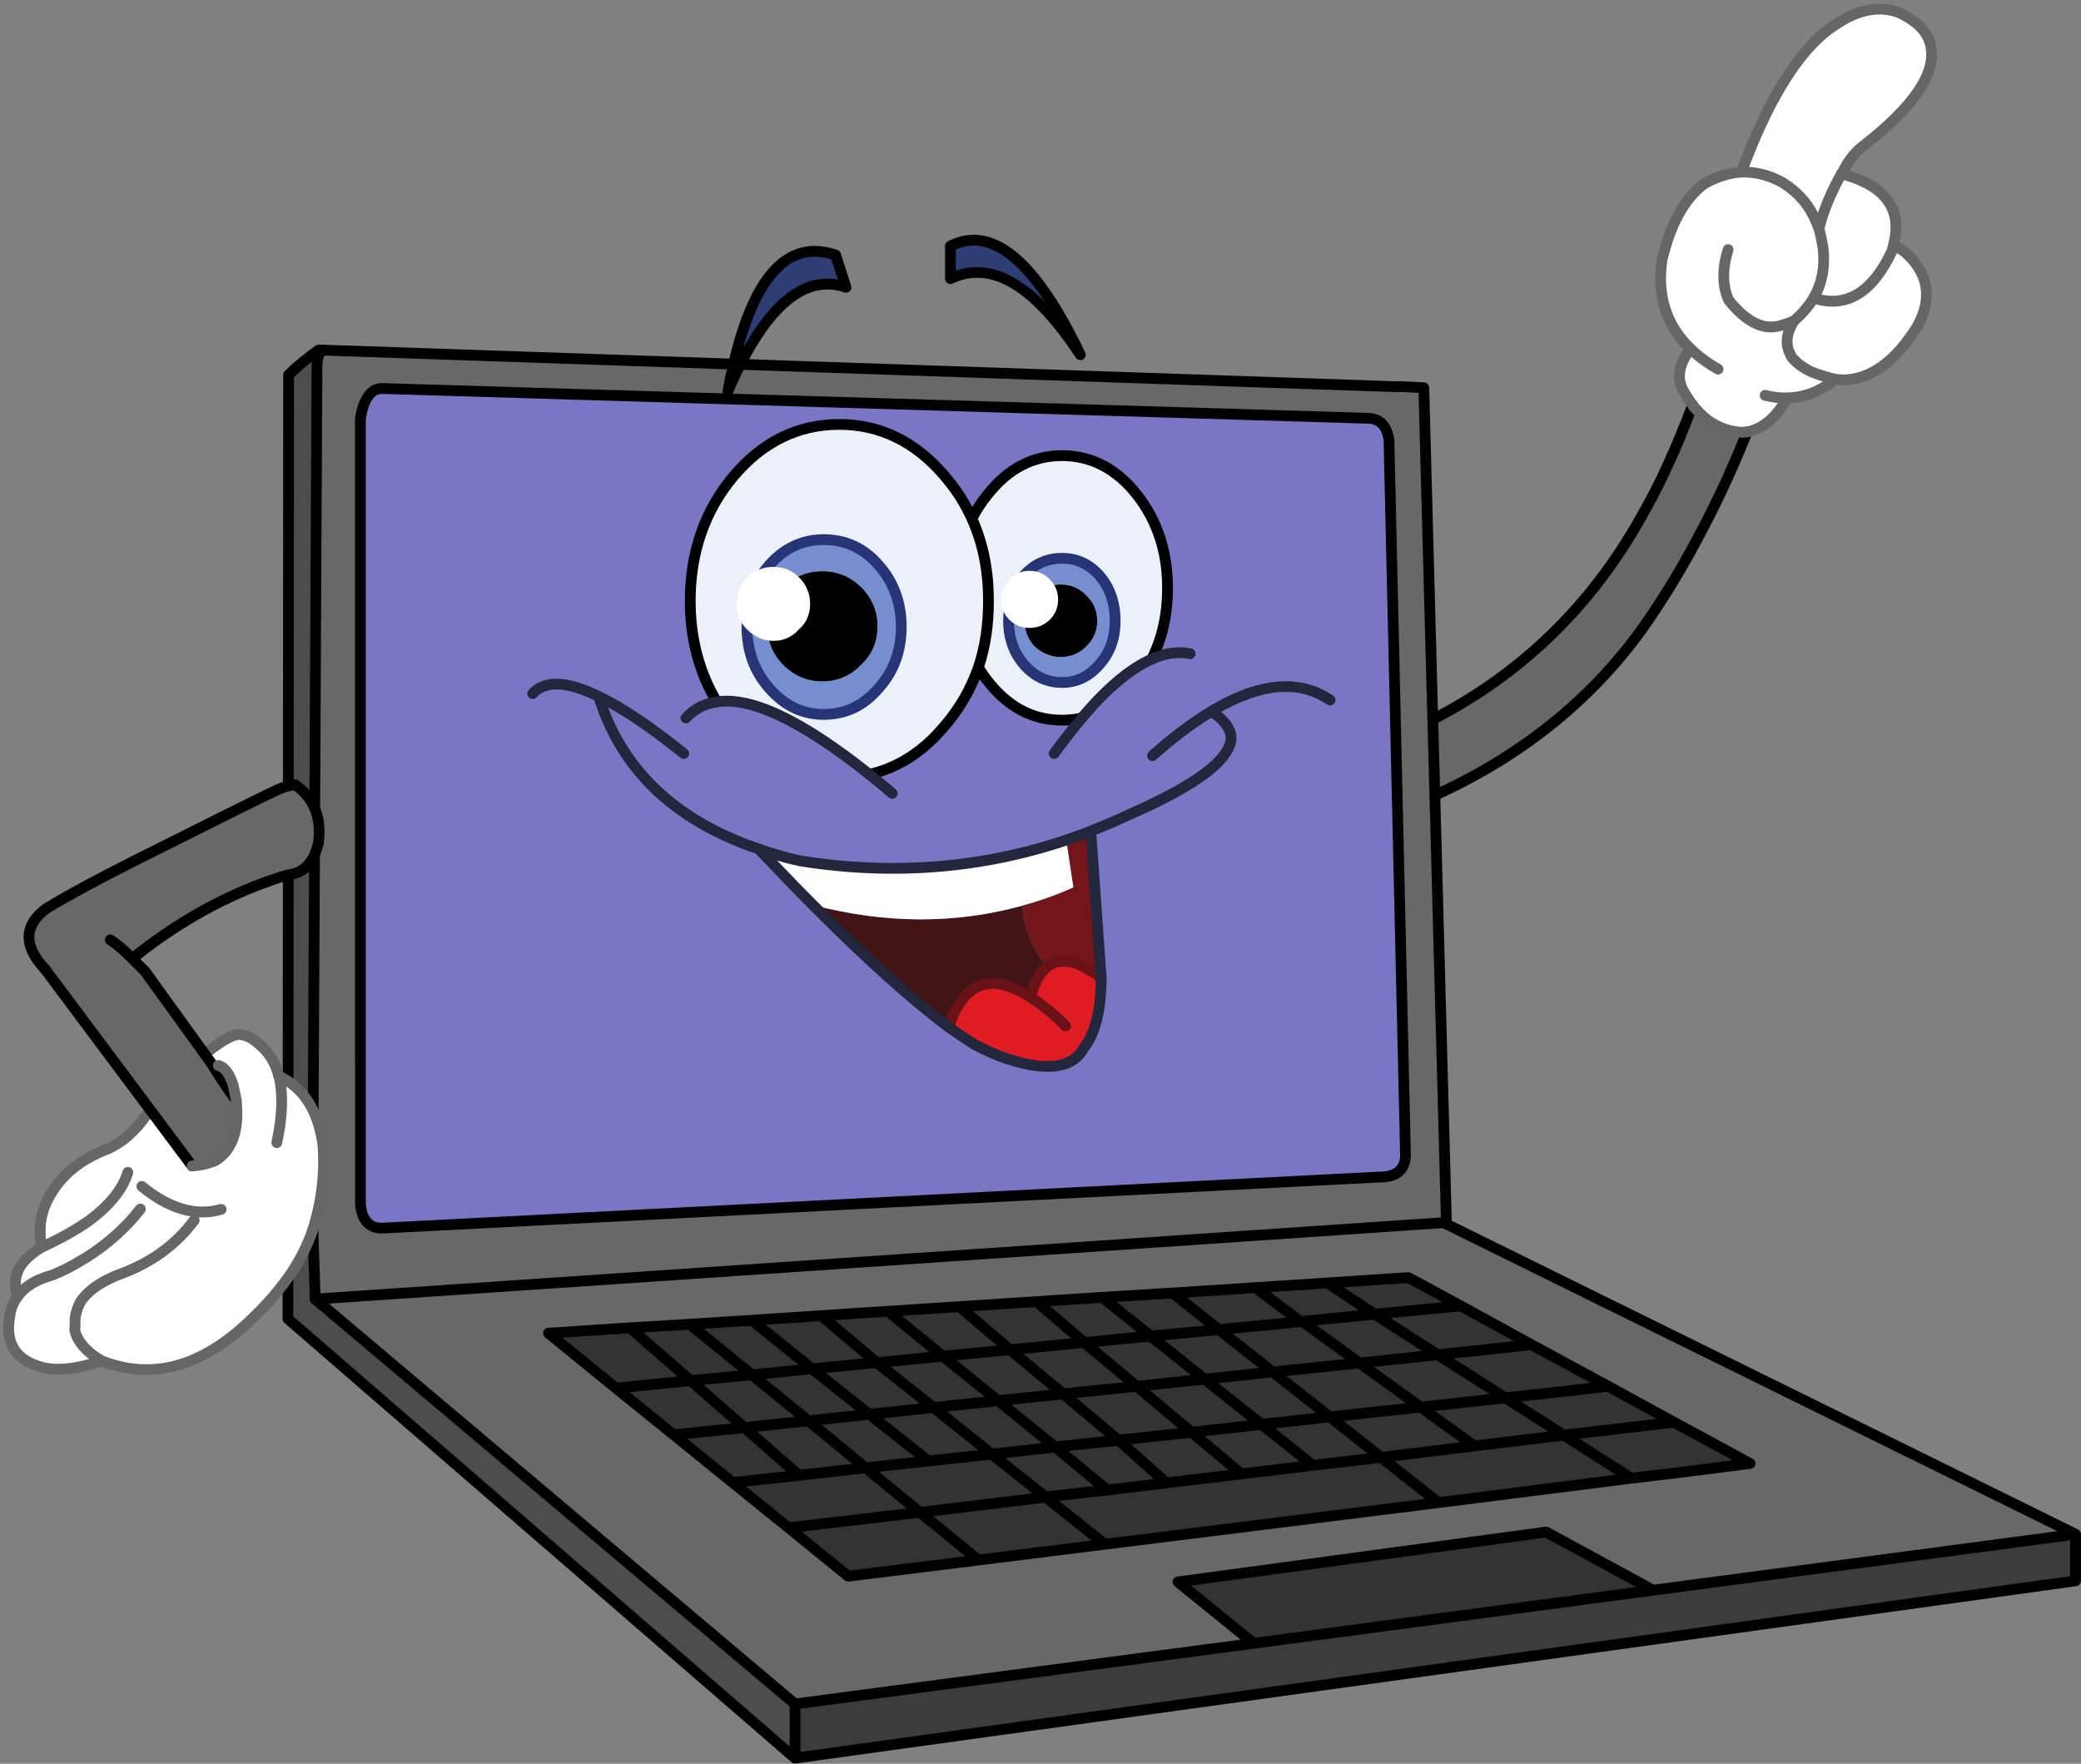 <?xml version="1.0" encoding="UTF-8"?><svg xmlns="http://www.w3.org/2000/svg" xmlns:xlink="http://www.w3.org/1999/xlink" height="377.9" preserveAspectRatio="xMidYMid meet" version="1.0" viewBox="-0.7 -0.8 445.9 377.9" width="445.9" zoomAndPan="magnify"><rect x="-0.7" y="-0.8" width="445.9" height="377.9" fill="#808080" stroke="none"/><defs><clipPath id="a"><path d="M 59 73 L 445.191 73 L 445.191 377.051 L 59 377.051 Z M 59 73"/></clipPath></defs><g><g><path d="M 444.035 337.906 L 444.035 327.91 L 353.523 339.906 L 267.934 351.285 L 169.652 364.285 L 169.652 375.895 L 444.035 337.906" fill="#3c3c3c"/></g><g><path d="M 67.527 74.215 C 64.988 76.059 62.836 77.828 61.145 79.52 L 60.992 281.77 L 169.652 375.895 L 169.652 364.285 L 66.836 277.539 L 66.297 260.699 L 67.219 77.441 C 67.297 76.059 67.527 75.137 68.066 74.598 L 67.527 74.215" fill="#4d4d4d"/></g><g><path d="M 251.703 338.137 L 267.934 351.285 L 353.523 339.906 L 330.605 327.449 L 251.703 338.137" fill="#333"/></g><g><path d="M 353.523 339.906 L 444.035 327.91 L 309.227 261.469 L 308.613 261.16 L 66.836 277.539 L 169.652 364.285 L 267.934 351.285 L 251.703 338.137 L 330.605 327.449 Z M 374.285 312.758 L 359.137 314.684 L 207.719 333.598 L 181.035 336.906 L 116.82 284.844 L 301.074 272.926 L 374.285 312.758" fill="#686868"/></g><g><path d="M 359.137 314.684 L 374.285 312.758 L 301.074 272.926 L 116.82 284.844 L 181.035 336.906 L 207.719 333.598 L 359.137 314.684" fill="#333"/></g><g><path d="M 68.066 74.598 C 68.219 74.367 68.375 74.289 68.527 74.215 L 67.527 74.215 L 68.066 74.598" fill="#202020"/></g><g clip-path="url(#a)"><path d="M 169.648 377.051 C 169.547 377.051 169.445 377.035 169.352 377.008 C 169.348 377.012 169.348 377.008 169.344 377.008 C 169.344 377.012 169.34 377.004 169.336 377.004 C 169.203 376.969 169.078 376.906 168.961 376.82 C 168.961 376.816 168.961 376.816 168.953 376.816 C 168.953 376.812 168.953 376.816 168.949 376.809 C 168.945 376.812 168.945 376.809 168.945 376.805 C 168.941 376.805 168.938 376.809 168.938 376.801 C 168.938 376.801 168.934 376.801 168.934 376.797 C 168.93 376.797 168.93 376.793 168.926 376.793 C 168.926 376.789 168.922 376.789 168.922 376.789 C 168.922 376.789 168.922 376.785 168.914 376.785 C 168.914 376.785 168.914 376.781 168.91 376.781 C 168.906 376.773 168.898 376.77 168.891 376.766 L 60.238 282.641 C 59.984 282.422 59.84 282.102 59.84 281.766 L 59.992 79.52 C 59.992 79.215 60.113 78.922 60.328 78.703 C 62.016 77.02 64.148 75.246 66.848 73.281 C 67.047 73.137 67.285 73.059 67.527 73.059 L 68.527 73.059 C 69.164 73.059 69.68 73.578 69.68 74.215 C 69.68 74.852 69.164 75.367 68.527 75.367 L 67.906 75.367 C 65.621 77.043 63.777 78.566 62.297 80.004 L 62.145 281.242 L 168.496 373.371 L 168.496 364.82 L 66.09 278.422 C 65.605 278.008 65.543 277.281 65.953 276.797 C 66.363 276.309 67.09 276.246 67.578 276.656 L 170.004 363.074 L 265.121 350.496 L 250.98 339.031 C 250.621 338.742 250.469 338.27 250.594 337.824 C 250.719 337.383 251.094 337.055 251.551 336.992 L 330.449 326.305 C 330.691 326.277 330.941 326.316 331.156 326.434 L 353.742 338.711 L 440.117 327.266 L 308.094 262.191 C 307.527 261.906 307.297 261.211 307.582 260.641 C 307.863 260.074 308.559 259.84 309.129 260.129 L 309.742 260.438 L 444.523 326.863 C 444.574 326.887 444.621 326.918 444.672 326.945 C 444.789 327.027 444.891 327.125 444.969 327.234 C 445.02 327.301 445.059 327.375 445.094 327.453 C 445.094 327.453 445.094 327.453 445.094 327.457 C 445.137 327.551 445.164 327.652 445.176 327.758 C 445.176 327.762 445.176 327.762 445.176 327.762 L 445.18 327.762 C 445.184 327.82 445.188 327.875 445.188 327.934 L 445.188 337.906 C 445.188 338.48 444.762 338.969 444.191 339.047 L 169.828 377.035 C 169.77 377.043 169.711 377.051 169.648 377.051 Z M 170.805 365.293 L 170.805 374.57 L 442.879 336.902 L 442.879 329.227 L 353.688 341.047 C 353.68 341.051 353.672 341.051 353.66 341.051 L 268.082 352.43 C 268.082 352.43 268.078 352.43 268.078 352.43 Z M 254.508 338.922 L 268.273 350.078 L 349.863 339.227 L 330.387 328.641 L 254.508 338.922" fill="inherit"/></g><g><path d="M 393.895 36.379 L 394.129 36.07 C 395.277 33.766 396.664 31.918 398.355 30.609 C 409.66 21.844 414.504 14.461 412.891 8.539 C 412.199 5.926 410.047 3.773 406.43 2.004 C 402.277 0.391 397.816 1.082 393.125 4.156 C 385.512 8.695 378.59 19.383 372.441 36.07 C 375.516 35.992 378.516 36.762 381.359 38.379 C 384.664 40.453 387.051 43.223 388.434 46.684 C 388.512 46.836 388.59 46.992 388.664 47.223 C 388.742 47.527 388.895 47.836 389.051 48.223 C 389.895 44.605 391.512 40.684 393.895 36.379" fill="#fff"/></g><g><path d="M 373.594 91.746 C 373.363 91.746 373.055 91.746 372.746 91.824 L 372.594 91.824 C 368.672 91.594 365.441 89.977 362.902 87.055 C 362.52 86.672 362.211 86.363 361.98 85.98 C 360.289 90.516 358.52 94.824 356.598 98.977 C 354.828 102.898 352.906 106.59 350.906 110.051 C 340.062 129.43 324.84 144.039 305.383 153.805 C 305.922 158.805 306.227 162.266 306.461 164.34 C 306.613 166.418 306.535 168.262 306.152 169.879 C 324.992 161.418 339.91 149.5 350.984 134.195 C 355.289 128.121 359.289 121.66 362.902 114.816 C 364.824 111.281 366.672 107.59 368.441 103.82 C 370.211 100.051 371.902 96.129 373.516 92.133 C 373.594 91.977 373.594 91.824 373.594 91.746" fill="#686868"/></g><g><path d="M 389.051 48.223 C 388.895 47.836 388.742 47.527 388.664 47.223 C 388.59 46.992 388.512 46.836 388.434 46.684 C 387.051 43.223 384.664 40.453 381.359 38.379 C 378.516 36.762 375.516 35.992 372.441 36.07 C 369.824 36.223 367.211 37.07 364.52 38.531 C 360.289 41.684 357.289 47.066 355.445 54.836 C 354.289 62.602 356.367 68.984 361.52 73.906 C 363.133 75.52 365.133 76.98 367.441 78.289 C 365.133 76.98 363.133 75.52 361.52 73.906 C 359.215 76.98 358.598 79.75 359.672 82.289 C 360.367 83.598 361.137 84.824 361.98 85.98 C 362.211 86.363 362.52 86.672 362.902 87.055 C 365.441 89.977 368.672 91.594 372.594 91.824 L 372.746 91.824 C 373.055 91.746 373.363 91.746 373.594 91.746 C 376.977 91.133 379.898 88.672 382.281 84.441 C 380.668 84.52 379.129 84.289 377.516 83.902 C 379.129 84.289 380.668 84.52 382.281 84.441 C 386.051 84.363 389.512 82.98 392.512 80.441 C 391.051 80.133 389.355 79.598 387.512 78.906 C 385.898 78.137 384.668 77.289 383.82 76.367 C 383.512 76.137 383.281 75.828 383.129 75.598 C 383.051 75.52 383.051 75.441 383.051 75.367 C 381.746 73.137 381.977 70.598 383.742 67.906 C 382.746 68.367 381.59 68.754 380.438 69.062 C 376.824 69.906 373.285 67.984 369.672 63.445 C 368.363 60.371 368.285 56.758 369.594 52.68 C 368.285 56.758 368.363 60.371 369.672 63.445 C 373.285 67.984 376.824 69.906 380.438 69.062 C 381.59 68.754 382.746 68.367 383.742 67.906 C 385.512 66.367 386.898 64.754 387.898 63.062 C 389.664 60.062 390.359 56.605 389.973 52.68 C 389.742 51.066 389.434 49.605 389.051 48.223" fill="#fff"/></g><g><path d="M 387.898 63.062 C 386.898 64.754 385.512 66.367 383.742 67.906 C 381.977 70.598 381.746 73.137 383.051 75.367 C 383.051 75.445 383.051 75.52 383.129 75.598 C 383.281 75.828 383.512 76.137 383.82 76.367 C 384.664 77.289 385.898 78.137 387.512 78.906 C 389.355 79.598 391.051 80.133 392.512 80.441 C 393.047 80.52 393.512 80.52 393.895 80.598 C 399.816 80.672 405.277 76.906 410.121 69.137 C 413.504 62.91 412.504 57.449 407.121 52.91 C 406.586 52.605 406.047 52.297 405.508 51.988 C 405.352 51.836 405.199 51.684 405.047 51.605 C 404.969 52.066 404.816 52.527 404.66 53.066 C 400.43 61.984 394.816 65.293 387.898 63.062" fill="#fff"/></g><g><path d="M 393.973 36.453 C 393.895 36.379 393.895 36.379 393.895 36.379 C 391.512 40.684 389.895 44.605 389.051 48.223 C 389.434 49.605 389.742 51.066 389.973 52.68 C 390.359 56.605 389.664 60.062 387.898 63.062 C 394.816 65.293 400.43 61.984 404.66 53.066 C 404.816 52.527 404.969 52.066 405.047 51.605 C 406.969 43.992 403.277 38.992 393.973 36.453" fill="#fff"/></g><g><path d="M 306.152 171.031 C 305.711 171.031 305.289 170.777 305.098 170.352 C 304.84 169.77 305.098 169.086 305.68 168.824 C 324.18 160.52 339.109 148.641 350.051 133.52 C 354.398 127.383 358.383 120.906 361.883 114.277 C 363.699 110.934 365.555 107.254 367.398 103.328 C 369.078 99.754 370.773 95.84 372.445 91.703 C 372.496 91.102 373.039 90.602 373.613 90.621 C 374.242 90.633 374.746 91.117 374.746 91.746 C 374.746 91.887 374.746 92.254 374.543 92.656 C 372.898 96.738 371.184 100.691 369.484 104.309 C 367.621 108.277 365.75 111.996 363.918 115.367 C 360.375 122.074 356.34 128.637 351.926 134.863 C 340.738 150.324 325.496 162.457 306.621 170.93 C 306.469 171 306.309 171.031 306.152 171.031 Z M 305.383 154.961 C 304.961 154.961 304.555 154.727 304.352 154.324 C 304.066 153.754 304.297 153.059 304.863 152.773 C 324.07 143.137 339.223 128.57 349.902 109.484 C 352 105.852 353.895 102.16 355.547 98.5 C 357.398 94.496 359.152 90.27 360.902 85.578 C 361.121 84.98 361.793 84.676 362.383 84.898 C 362.98 85.121 363.285 85.785 363.062 86.383 C 361.289 91.133 359.52 95.41 357.645 99.461 C 355.969 103.18 354.035 106.938 351.906 110.625 C 341.004 130.105 325.523 144.984 305.898 154.836 C 305.734 154.922 305.555 154.961 305.383 154.961" fill="inherit"/></g><g><path d="M 372.746 92.977 L 372.594 92.977 C 368.324 92.727 364.797 90.992 362.031 87.812 C 361.676 87.461 361.293 87.078 360.992 86.57 C 360.176 85.465 359.367 84.176 358.656 82.828 C 357.477 80.066 357.949 77.137 360.012 74.035 C 355.074 68.922 353.152 62.406 354.305 54.664 C 356.242 46.492 359.352 40.945 363.828 37.605 C 363.871 37.574 363.922 37.543 363.969 37.52 C 366.621 36.074 369.133 35.242 371.613 34.98 C 377.785 18.465 384.82 7.762 392.535 3.164 C 397.477 -0.078 402.305 -0.836 406.848 0.93 C 410.91 2.91 413.223 5.293 414.004 8.246 C 415.773 14.734 410.887 22.352 399.062 31.523 C 397.754 32.535 396.617 33.914 395.609 35.734 C 404.316 38.484 407.922 43.66 406.34 51.137 L 407.695 51.91 C 407.754 51.945 407.812 51.984 407.867 52.031 C 413.637 56.895 414.766 63 411.137 69.688 C 406.078 77.797 400.316 81.848 393.879 81.75 C 393.809 81.75 393.738 81.742 393.668 81.727 C 393.496 81.691 393.309 81.68 393.105 81.664 C 393.027 81.656 392.949 81.652 392.867 81.645 C 389.891 84.043 386.562 85.359 382.965 85.57 C 380.453 89.773 377.375 92.23 373.801 92.883 C 373.547 92.926 373.258 92.883 373.027 92.941 C 372.934 92.965 372.844 92.977 372.746 92.977 Z M 361.707 75.664 C 360.266 77.957 359.949 79.984 360.734 81.836 C 361.355 82.996 362.102 84.191 362.91 85.297 C 363.129 85.648 363.371 85.895 363.715 86.234 C 366.105 88.98 369.082 90.453 372.621 90.672 C 372.953 90.605 373.254 90.594 373.484 90.594 C 376.012 90.102 378.281 88.406 380.242 85.543 C 379.324 85.457 378.348 85.285 377.246 85.027 C 376.629 84.879 376.246 84.254 376.395 83.637 C 376.539 83.016 377.16 82.633 377.781 82.781 C 379.52 83.195 380.891 83.355 382.211 83.289 C 382.234 83.289 382.258 83.289 382.281 83.289 C 385.004 83.227 387.551 82.441 389.895 80.945 C 389.047 80.684 388.117 80.363 387.105 79.984 C 385.316 79.137 383.977 78.219 383.039 77.219 C 382.742 76.98 382.473 76.68 382.215 76.301 C 382.055 76.105 381.977 75.906 381.938 75.734 C 381.191 74.367 380.672 72.41 381.453 69.973 C 381.219 70.043 380.98 70.109 380.734 70.176 C 376.656 71.133 372.754 69.164 368.77 64.168 C 368.703 64.086 368.648 63.996 368.609 63.898 C 367.164 60.496 367.125 56.602 368.496 52.328 C 368.688 51.723 369.34 51.387 369.945 51.582 C 370.551 51.777 370.887 52.426 370.691 53.035 C 369.516 56.703 369.508 60.008 370.672 62.855 C 374.004 66.992 377.113 68.648 380.176 67.938 C 381.285 67.641 382.281 67.301 383.109 66.93 C 384.715 65.516 385.984 64.027 386.891 62.496 C 386.898 62.48 386.906 62.469 386.914 62.457 C 388.539 59.691 389.184 56.438 388.824 52.793 C 388.613 51.336 388.328 49.945 387.961 48.598 L 387.859 48.355 C 387.727 48.047 387.613 47.773 387.547 47.5 C 387.516 47.422 387.461 47.312 387.406 47.203 C 386.09 43.922 383.859 41.309 380.746 39.355 C 378.148 37.883 375.352 37.16 372.492 37.223 C 372.488 37.223 372.484 37.223 372.48 37.223 C 370.129 37.367 367.727 38.113 365.141 39.508 C 361.152 42.516 358.344 47.617 356.566 55.102 C 355.5 62.316 357.426 68.395 362.305 73.062 C 362.32 73.074 362.336 73.09 362.348 73.102 C 363.848 74.598 365.75 76.004 368.012 77.285 C 368.562 77.602 368.758 78.305 368.445 78.859 C 368.133 79.41 367.43 79.609 366.871 79.293 C 364.898 78.176 363.168 76.957 361.707 75.664 Z M 394.004 79.445 C 394.027 79.445 394.047 79.445 394.07 79.445 C 399.555 79.445 404.621 75.773 409.145 68.527 C 412.223 62.852 411.355 58.035 406.457 53.859 L 405.746 53.453 C 405.734 53.488 405.719 53.527 405.703 53.559 C 401.387 62.668 395.57 66.312 388.41 64.414 C 387.426 65.895 386.156 67.32 384.621 68.672 C 383.184 70.926 382.992 72.98 384.047 74.785 C 384.102 74.875 384.141 74.973 384.168 75.07 C 384.289 75.234 384.402 75.359 384.512 75.441 C 384.57 75.484 384.621 75.535 384.672 75.586 C 385.41 76.395 386.535 77.16 388.008 77.863 C 389.828 78.543 391.395 79.027 392.711 79.305 C 392.918 79.336 393.113 79.348 393.297 79.363 C 393.551 79.387 393.785 79.406 394.004 79.445 Z M 389.59 62.324 C 395.305 63.543 399.898 60.375 403.578 52.652 L 403.652 52.402 C 403.734 52.125 403.812 51.867 403.867 51.617 C 403.867 51.445 403.902 51.273 403.98 51.109 C 405.574 44.449 402.539 40.195 394.441 37.789 C 392.398 41.602 391.02 45.02 390.242 48.203 C 390.609 49.574 390.895 50.992 391.113 52.516 C 391.473 56.152 390.961 59.434 389.59 62.324 Z M 374.09 34.953 C 376.797 35.141 379.426 35.953 381.93 37.375 C 385.016 39.312 387.324 41.789 388.84 44.773 C 389.77 41.992 391.102 39.043 392.875 35.836 C 392.891 35.809 392.91 35.777 392.926 35.75 C 392.945 35.723 392.965 35.695 392.984 35.668 L 393.141 35.461 C 394.41 32.945 395.887 31.059 397.648 29.699 C 408.504 21.281 413.254 14.266 411.773 8.844 C 411.176 6.57 409.262 4.672 405.922 3.039 C 402.203 1.602 398.082 2.285 393.758 5.121 C 386.594 9.395 379.992 19.418 374.09 34.953" fill="#666"/></g><g><path d="M 181.035 338.062 C 180.77 338.062 180.512 337.969 180.305 337.801 L 167.539 327.418 C 167.539 327.418 167.539 327.418 167.535 327.418 L 155.551 317.734 C 155.547 317.734 155.543 317.73 155.539 317.727 L 142.938 307.508 C 142.934 307.504 142.934 307.504 142.93 307.5 L 130.555 297.508 C 130.555 297.508 130.551 297.508 130.551 297.508 C 130.551 297.508 130.551 297.508 130.551 297.504 L 116.094 285.738 C 115.727 285.438 115.578 284.945 115.723 284.492 C 115.867 284.043 116.273 283.727 116.746 283.691 L 134.203 282.539 C 134.203 282.539 134.207 282.539 134.211 282.539 L 147.051 281.77 L 160.348 280.926 L 175.18 279.926 C 175.184 279.926 175.188 279.926 175.191 279.926 L 189.488 279.004 C 189.488 279.004 189.492 279.004 189.496 279.004 L 204.797 278.004 C 204.801 278.004 204.801 278.004 204.801 278.004 L 204.805 278.004 L 221.328 276.926 C 221.332 276.926 221.332 276.926 221.332 276.926 L 235.402 276.004 C 235.406 276.004 235.406 276.004 235.406 276.004 C 235.41 276.004 235.41 276.004 235.41 276.004 L 250.48 275.082 L 268.238 273.926 C 268.242 273.926 268.246 273.926 268.246 273.926 L 283.609 272.926 C 283.617 272.926 283.625 272.926 283.633 272.926 L 300.996 271.773 C 301.219 271.762 301.434 271.805 301.621 271.91 L 312.84 277.977 C 312.848 277.98 312.859 277.988 312.871 277.996 L 327.992 286.285 C 328 286.289 328.008 286.293 328.016 286.297 L 344.445 295.203 C 344.453 295.211 344.465 295.215 344.473 295.223 L 358.52 302.895 C 358.527 302.902 358.539 302.906 358.547 302.91 L 374.836 311.746 C 375.273 311.984 375.512 312.48 375.422 312.973 C 375.324 313.465 374.926 313.84 374.43 313.902 L 359.281 315.828 L 348.977 317.059 C 348.973 317.059 348.973 317.059 348.969 317.059 L 307.684 322.285 C 307.684 322.285 307.68 322.285 307.676 322.285 L 236.164 331.207 C 236.16 331.207 236.16 331.207 236.16 331.207 L 209.094 334.59 C 209.094 334.59 209.094 334.59 209.09 334.59 L 181.176 338.051 C 181.129 338.059 181.078 338.062 181.035 338.062 Z M 171.113 327.352 L 181.379 335.703 L 206.129 332.637 L 196.062 324.422 Z M 199.246 324.039 L 209.297 332.238 L 233.16 329.258 L 223.047 321.176 Z M 226.215 320.754 L 236.355 328.859 L 304.652 320.34 L 294.891 312.652 L 280.754 314.289 L 265.461 316.133 C 265.457 316.133 265.457 316.133 265.453 316.133 L 236.695 319.594 C 236.691 319.594 236.691 319.594 236.691 319.598 L 236.688 319.598 C 236.688 319.598 236.684 319.598 236.684 319.598 Z M 159.156 317.684 L 168.613 325.32 L 193.586 322.391 L 184.445 314.883 L 170.629 316.441 C 170.621 316.441 170.621 316.441 170.621 316.441 Z M 187.656 314.531 L 196.766 322.016 L 220.523 319.164 L 211.449 311.957 L 198.387 313.367 C 198.387 313.367 198.383 313.367 198.379 313.367 Z M 298.121 312.258 L 307.867 319.938 L 345.523 315.168 L 334.102 307.879 L 315.363 310.137 Z M 214.699 311.594 L 223.676 318.711 L 233.723 317.602 L 225.047 310.422 Z M 228.246 310.074 L 236.91 317.246 L 246.574 316.086 L 238.555 308.965 Z M 241.652 308.629 L 249.621 315.707 L 262.527 314.16 L 254.266 307.27 Z M 146.559 307.473 L 156.625 315.637 L 167.758 314.434 L 158.426 306.266 Z M 337.723 307.453 L 349.105 314.719 L 359 313.539 L 370.586 312.066 L 357.754 305.105 Z M 161.551 305.938 L 170.875 314.094 L 181.953 312.84 L 172.141 304.805 Z M 257.438 306.914 L 265.672 313.785 L 277.746 312.328 L 269.277 305.578 Z M 175.363 304.465 L 185.156 312.484 L 195.324 311.379 L 185.223 303.422 Z M 272.527 305.219 L 280.965 311.941 L 292.328 310.625 L 283.891 303.961 Z M 188.512 303.07 L 198.602 311.023 L 208.895 309.914 L 198.984 301.961 Z M 287.168 303.609 L 295.57 310.25 L 312.16 308.207 L 303.371 301.879 Z M 202.242 301.617 L 212.141 309.559 L 222.543 308.387 L 212.824 300.5 Z M 216.066 300.16 L 225.758 308.023 L 236.121 306.906 L 226.73 299.039 Z M 306.801 301.504 L 315.535 307.793 L 331.039 305.922 L 321.562 299.879 Z M 229.934 298.711 L 239.305 306.562 L 251.809 305.215 L 242.496 297.422 Z M 325.219 299.473 L 334.648 305.492 L 354.25 303.191 L 343.676 297.414 L 328.352 299.141 C 328.309 299.145 328.188 299.148 328.145 299.148 Z M 134.188 297.477 L 144.016 305.41 L 156.051 304.191 L 146.891 296.191 Z M 245.688 297.086 L 254.988 304.867 L 266.715 303.547 L 257.047 295.883 Z M 150.055 295.895 L 159.188 303.867 L 169.625 302.754 L 160.062 294.957 Z M 260.328 295.539 L 269.969 303.18 L 281.305 301.926 L 271.66 294.344 Z M 163.312 294.629 L 172.855 302.41 L 182.645 301.375 L 172.914 293.652 Z M 274.961 294.004 L 284.578 301.566 L 300.578 299.859 L 290.297 292.422 Z M 176.23 293.34 L 185.918 301.027 L 196.402 299.914 L 186.832 292.344 Z M 190.145 292.02 L 199.684 299.566 L 210.277 298.449 L 200.977 290.961 Z M 293.734 292.059 L 304.004 299.492 L 318.461 297.898 L 307.102 290.648 Z M 204.262 290.645 L 213.531 298.105 L 224.258 296.98 L 215.348 289.574 Z M 310.773 290.254 L 322.117 297.496 L 328.02 296.848 C 328.062 296.844 328.18 296.84 328.223 296.84 L 340.133 295.492 L 327.219 288.492 Z M 218.582 289.262 L 227.465 296.641 L 240.023 295.359 L 231.266 288.039 Z M 119.824 285.801 L 131.637 295.414 L 144.504 294.113 L 133.879 284.871 Z M 234.488 287.727 L 243.227 295.027 L 254.484 293.836 L 245.508 286.652 Z M 137.164 284.672 L 147.656 293.801 L 157.512 292.879 L 146.738 284.102 Z M 248.809 286.34 L 257.746 293.488 L 269.062 292.297 L 260.121 285.266 Z M 150.129 283.887 L 160.781 292.57 L 170.363 291.594 L 160.047 283.258 Z M 263.445 284.945 L 272.352 291.953 L 287.496 290.391 L 278.047 283.539 Z M 163.438 283.027 L 173.629 291.266 L 184.344 290.258 L 174.879 282.258 Z M 281.449 283.156 L 290.938 290.035 L 303.996 288.656 L 293.562 281.957 Z M 178.195 282.043 L 187.559 289.953 L 198.441 288.891 L 189.191 281.336 Z M 192.566 281.113 L 201.695 288.574 L 212.895 287.496 L 204.48 280.336 Z M 297.273 281.598 L 307.664 288.27 L 323.676 286.551 L 312.059 280.184 Z M 207.789 280.121 L 216.09 287.188 L 228.824 285.957 L 221.012 279.258 Z M 224.305 279.043 L 232.012 285.648 L 242.926 284.586 L 235.109 278.336 Z M 238.535 278.125 L 246.219 284.266 L 257.504 283.199 L 250.184 277.41 Z M 253.621 277.188 L 260.824 282.883 L 274.945 281.52 L 267.965 276.258 Z M 271.492 276.027 L 278.285 281.148 L 290.496 279.941 L 283.387 275.254 Z M 287.195 275.004 L 294.141 279.582 L 308.426 278.211 L 300.82 274.098 L 287.195 275.004" fill="inherit"/></g><g><path d="M 304.383 82.289 C 300.77 82.059 298.77 81.98 298.539 82.059 L 68.527 74.215 C 68.375 74.289 68.219 74.367 68.066 74.598 C 67.527 75.137 67.297 76.059 67.219 77.441 L 66.297 260.699 L 66.836 277.539 L 308.613 261.16 L 309.227 261.16 Z M 292.695 88.824 C 295.078 88.98 296.465 90.516 296.922 93.516 L 300.461 247.012 C 300.23 250.008 298.383 251.469 294.77 251.395 L 81.602 262.312 C 78.602 262.543 76.91 260.852 76.527 257.238 L 76.527 88.824 C 77.219 84.52 78.832 82.363 81.371 82.441 L 292.695 88.824" fill="#686868"/></g><g><path d="M 296.922 93.516 C 296.465 90.516 295.078 88.98 292.695 88.824 L 81.371 82.441 C 78.832 82.363 77.219 84.52 76.527 88.824 L 76.527 257.238 C 76.91 260.852 78.602 262.543 81.602 262.312 L 294.77 251.395 C 298.383 251.469 300.23 250.008 300.461 247.012 L 296.922 93.516" fill="#7977c3"/></g><g><path d="M 66.836 278.691 C 66.551 278.691 66.273 278.586 66.062 278.395 C 65.828 278.184 65.691 277.891 65.684 277.578 L 65.145 260.734 L 66.066 77.438 C 66.137 76.152 66.324 74.777 67.176 73.859 C 67.484 73.445 67.824 73.277 68.012 73.184 C 68.184 73.098 68.375 73.055 68.566 73.059 L 298.461 80.898 C 298.91 80.848 300.129 80.859 304.453 81.137 C 305.051 81.176 305.52 81.66 305.535 82.258 L 310.379 261.129 C 310.398 261.766 309.895 262.297 309.258 262.312 C 309.145 262.336 309.027 262.301 308.918 262.27 C 308.844 262.293 308.77 262.305 308.691 262.309 L 66.914 278.691 C 66.887 278.691 66.859 278.691 66.836 278.691 Z M 68.914 75.383 C 68.906 75.391 68.891 75.402 68.883 75.414 C 68.605 75.691 68.434 76.395 68.371 77.508 L 67.449 260.703 L 67.949 276.305 L 308.043 260.043 L 303.258 83.371 C 299.73 83.16 298.938 83.18 298.77 83.188 C 298.68 83.203 298.59 83.211 298.496 83.211 Z M 81.098 263.488 C 78.996 263.488 75.93 262.555 75.379 257.359 L 75.371 88.824 C 75.371 88.762 75.375 88.703 75.387 88.641 C 76.383 82.445 79.25 81.215 81.406 81.289 L 292.73 87.672 C 292.742 87.672 292.754 87.672 292.77 87.672 C 294.805 87.805 297.379 88.895 298.062 93.34 L 301.613 246.98 C 301.418 249.598 300.113 252.551 295.035 252.551 C 294.938 252.551 294.844 252.547 294.746 252.547 L 81.66 263.465 C 81.48 263.48 81.293 263.488 81.098 263.488 Z M 77.68 88.918 L 77.68 257.238 C 78.078 260.934 79.93 261.266 81.512 261.164 L 294.711 250.238 C 298.465 250.297 299.18 248.605 299.312 246.922 L 295.77 93.543 C 295.301 90.562 293.855 90.059 292.637 89.977 L 81.336 83.594 C 80.637 83.574 78.57 83.512 77.68 88.918" fill="inherit"/></g><g><path d="M 9.312 193.797 C 4.316 197.484 4.238 201.867 9.082 207.02 L 31.23 236.703 L 40.461 249.008 C 42.152 248.93 43.766 248.547 45.305 247.934 C 45.457 247.855 45.535 247.855 45.609 247.777 C 48.609 245.855 50.148 242.395 50.07 237.551 C 50.07 236.703 49.996 235.781 49.918 234.938 C 48.301 232.859 46.688 230.398 44.918 227.555 C 44.844 227.324 44.688 227.168 44.535 226.938 L 43.227 225.016 L 30.383 207.328 L 27.617 204.562 C 26.078 202.945 24.539 201.637 22.926 200.562 C 24.539 201.637 26.078 202.945 27.617 204.562 C 27.695 204.48 27.695 204.48 27.77 204.48 C 37.227 196.871 47.379 191.18 58.07 187.566 C 59.375 187.105 60.684 186.719 61.84 186.488 C 64.684 185.949 66.605 183.719 67.527 179.797 C 68.219 174.34 66.605 170.188 62.527 167.34 C 61.223 167.418 59.605 167.953 57.609 168.953 C 53.914 170.723 44.148 175.566 28.387 183.488 C 20.926 187.258 14.543 190.641 9.312 193.797" fill="#686868"/></g><g><path d="M 58.992 229.785 L 58.992 229.707 C 58.453 227.398 57.375 225.477 55.914 223.938 C 55.684 223.707 55.453 223.477 55.148 223.246 C 53.84 221.938 52.457 221.094 50.918 220.863 C 49.457 220.633 46.918 222.016 43.227 225.016 L 44.535 226.938 C 44.688 227.168 44.844 227.324 44.918 227.555 C 46.688 230.398 48.301 232.859 49.918 234.938 C 49.996 235.781 50.07 236.703 50.07 237.551 C 50.148 242.395 48.609 245.855 45.609 247.777 C 45.535 247.855 45.457 247.855 45.305 247.934 C 43.766 248.547 42.152 248.93 40.461 249.008 L 31.23 236.703 C 30.383 237.703 30.23 238.164 30.691 238.09 C 28.23 241.551 25.465 244.012 22.309 245.395 C 18.082 247.012 14.699 249.238 12.16 252.238 C 10.699 254.008 9.469 256.008 8.621 258.312 C 8.621 258.543 8.543 258.699 8.469 258.93 C 8.008 260.391 7.855 262.004 7.93 263.695 C 7.93 264.082 7.93 264.543 8.008 265.004 C 8.008 265.082 8.008 265.082 8.008 265.156 C 8.082 265.543 8.082 266.004 8.16 266.387 L 8.316 266.387 C 12.16 264.621 15.465 262.773 18.234 260.852 C 22.695 257.543 25.539 254.082 26.695 250.395 C 25.539 254.082 22.695 257.543 18.234 260.852 C 15.465 262.773 12.16 264.621 8.316 266.387 C 8.238 266.465 8.082 266.543 8.008 266.543 C 6.391 267.543 5.16 268.617 4.316 269.617 C 2.547 271.773 2.16 274.23 3.086 277 C 4.469 274.926 6.93 273.387 10.543 272.387 C 12.234 271.695 13.852 270.926 15.312 270.078 C 16.234 269.539 17.082 269.004 17.926 268.543 C 22.617 265.543 26.387 262.082 29.387 258.238 C 26.387 262.082 22.617 265.543 17.926 268.543 C 17.082 269.004 16.234 269.539 15.312 270.078 C 13.852 270.926 12.234 271.695 10.543 272.387 C 6.93 273.387 4.469 274.926 3.086 277 C 2.16 278.156 1.625 279.617 1.395 281.23 C 1.395 281.461 1.395 281.613 1.316 281.691 C 0.547 286.766 2.469 290.152 7.082 291.766 C 10.391 293.074 15.082 292.766 21.082 290.766 C 17.773 288.844 15.852 286.613 15.312 284.152 C 15.391 283.77 15.391 283.23 15.391 282.613 C 15.312 281.461 15.621 280 16.465 278.23 C 18.234 275.539 21.387 273.465 25.926 271.848 C 32.23 269.387 37.227 265.617 40.922 260.621 C 37.227 265.617 32.23 269.387 25.926 271.848 C 21.387 273.465 18.234 275.539 16.465 278.23 C 15.621 280 15.312 281.461 15.391 282.613 C 15.391 283.23 15.391 283.77 15.312 284.152 C 15.852 286.613 17.773 288.844 21.082 290.766 C 32.309 295.148 43.305 291.84 54.148 280.922 C 57.148 278 59.605 275 61.684 272 C 64.066 268.387 65.836 264.695 66.836 260.93 C 68.297 255.777 68.91 250.395 68.527 244.781 C 67.527 237.242 64.375 232.242 59.07 229.785 C 59.992 233.551 59.84 238.32 58.605 244.012 C 59.84 238.32 59.992 233.551 59.07 229.785 Z M 46.688 258.312 C 41.305 259.852 35.613 258.238 29.695 253.395 C 35.613 258.238 41.305 259.852 46.688 258.312" fill="#fff"/></g><g><path d="M 30.383 208.48 C 30.09 208.48 29.793 208.371 29.57 208.145 L 26.805 205.379 C 26.801 205.375 26.793 205.367 26.789 205.363 C 26.789 205.363 26.785 205.359 26.785 205.359 C 26.785 205.359 26.781 205.355 26.781 205.355 C 25.309 203.812 23.84 202.555 22.285 201.52 C 21.758 201.164 21.613 200.449 21.965 199.922 C 22.32 199.391 23.035 199.246 23.566 199.602 C 25.008 200.562 26.379 201.691 27.734 203.035 C 37.137 195.586 47.211 190.016 57.699 186.473 C 59.141 185.965 60.461 185.586 61.613 185.355 C 64.027 184.902 65.59 182.996 66.406 179.535 C 67.008 174.73 65.641 171.09 62.207 168.531 C 61.133 168.672 59.793 169.152 58.125 169.984 C 54.07 171.93 43.426 177.223 28.902 184.52 C 20.48 188.777 14.621 191.941 9.91 194.781 C 7.949 196.234 6.832 197.855 6.68 199.539 C 6.5 201.504 7.594 203.754 9.922 206.23 C 10.359 206.695 10.336 207.426 9.875 207.859 C 9.406 208.301 8.68 208.273 8.242 207.812 C 5.441 204.832 4.141 201.98 4.383 199.332 C 4.594 196.965 6.023 194.789 8.629 192.867 C 13.48 189.934 19.387 186.742 27.867 182.461 C 42.406 175.156 53.062 169.855 57.109 167.914 C 59.254 166.84 61.012 166.273 62.461 166.188 C 62.719 166.172 62.977 166.246 63.191 166.395 C 67.578 169.461 69.426 174.016 68.672 179.941 C 67.621 184.445 65.398 186.988 62.051 187.621 C 61.035 187.824 59.785 188.184 58.453 188.652 C 48.277 192.094 38.504 197.48 29.371 204.684 L 31.199 206.512 C 31.652 206.965 31.652 207.691 31.199 208.145 C 30.977 208.371 30.68 208.48 30.383 208.48" fill="inherit"/></g><g><path d="M 30.602 293.785 C 27.426 293.785 24.242 293.188 21.051 291.992 C 15.023 293.945 10.184 294.23 6.66 292.836 C 1.582 291.062 -0.676 287.141 0.176 281.52 C 0.188 281.434 0.211 281.355 0.238 281.277 L 0.242 281.23 C 0.242 281.176 0.246 281.121 0.25 281.066 C 0.488 279.398 1.012 277.961 1.812 276.785 C 0.996 273.84 1.535 271.184 3.426 268.887 C 4.328 267.812 5.531 266.777 6.934 265.859 C 6.918 265.695 6.906 265.531 6.875 265.383 C 6.859 265.309 6.855 265.234 6.855 265.156 C 6.777 264.637 6.777 264.117 6.777 263.695 C 6.691 261.836 6.891 260.098 7.367 258.582 C 7.371 258.57 7.426 258.418 7.43 258.406 C 7.43 258.27 7.492 258.043 7.539 257.918 C 8.379 255.621 9.602 253.523 11.27 251.504 C 13.906 248.391 17.379 246.043 21.898 244.316 C 24.766 243.055 27.352 240.793 29.754 237.422 C 30.121 236.902 30.844 236.777 31.359 237.148 C 31.879 237.52 32.004 238.238 31.633 238.758 C 28.984 242.48 26.086 244.996 22.773 246.449 C 18.574 248.059 15.406 250.188 13.039 252.984 C 11.586 254.742 10.508 256.57 9.762 258.559 C 9.73 258.816 9.66 259.02 9.602 259.18 C 9.172 260.531 9.008 262.004 9.082 263.645 C 9.082 264.016 9.082 264.387 9.133 264.73 C 12.355 263.18 15.191 261.559 17.578 259.902 C 21.891 256.703 24.523 253.473 25.594 250.051 C 25.785 249.441 26.43 249.102 27.039 249.293 C 27.648 249.484 27.984 250.129 27.793 250.738 C 26.574 254.645 23.672 258.258 18.922 261.777 C 16.113 263.73 12.758 265.605 8.922 267.379 C 8.793 267.469 8.637 267.555 8.469 267.613 C 7.137 268.457 6.008 269.402 5.195 270.363 C 4.172 271.609 3.695 272.977 3.762 274.492 C 5.328 273.102 7.469 272.039 10.238 271.273 C 11.836 270.609 13.395 269.859 14.734 269.082 L 15.711 268.5 C 16.277 268.156 16.828 267.828 17.375 267.527 C 21.723 264.746 25.48 261.367 28.477 257.527 C 28.867 257.027 29.594 256.934 30.094 257.328 C 30.598 257.719 30.688 258.445 30.293 258.945 C 27.141 262.992 23.188 266.547 18.547 269.512 C 17.961 269.84 17.438 270.152 16.898 270.477 C 16.574 270.672 16.238 270.875 15.895 271.078 C 14.461 271.906 12.809 272.707 10.98 273.453 C 7.566 274.406 5.281 275.797 4.051 277.629 C 4.043 277.648 4.031 277.664 4.016 277.684 C 4.004 277.699 3.992 277.715 3.98 277.734 C 3.246 278.648 2.766 279.852 2.547 281.316 C 2.547 281.531 2.531 281.797 2.43 282.059 C 1.82 286.457 3.469 289.277 7.465 290.676 C 10.152 291.738 13.816 291.633 18.406 290.375 C 16.086 288.609 14.668 286.605 14.184 284.398 C 14.152 284.242 14.148 284.082 14.18 283.926 C 14.234 283.652 14.234 283.148 14.234 282.613 C 14.145 281.25 14.543 279.582 15.426 277.734 C 15.449 277.688 15.473 277.641 15.504 277.598 C 17.387 274.73 20.668 272.496 25.539 270.762 C 31.547 268.414 36.422 264.77 39.992 259.938 C 40.023 259.891 40.059 259.852 40.098 259.812 C 36.453 259.215 32.73 257.367 28.965 254.285 C 28.469 253.883 28.398 253.156 28.801 252.66 C 29.203 252.168 29.93 252.094 30.422 252.5 C 35.988 257.055 41.355 258.637 46.371 257.203 C 46.98 257.031 47.621 257.383 47.797 257.996 C 47.973 258.609 47.617 259.246 47.004 259.422 C 45.328 259.902 43.621 260.105 41.898 260.008 C 42.141 260.398 42.137 260.914 41.848 261.305 C 38.016 266.496 32.797 270.406 26.344 272.922 C 21.969 274.48 19.078 276.398 17.473 278.801 C 16.797 280.238 16.473 281.527 16.539 282.539 C 16.543 283.16 16.543 283.668 16.488 284.105 C 17.016 286.16 18.73 288.047 21.586 289.723 C 32.371 293.898 42.758 290.754 53.328 280.109 C 56.098 277.41 58.52 274.547 60.734 271.344 C 63.109 267.746 64.793 264.133 65.719 260.633 C 67.184 255.469 67.742 250.168 67.375 244.859 C 66.57 238.789 64.355 234.539 60.633 231.992 C 61.047 235.465 60.746 239.574 59.734 244.254 C 59.602 244.879 58.988 245.277 58.363 245.137 C 57.742 245.004 57.344 244.391 57.48 243.766 C 58.629 238.449 58.816 233.965 58.035 230.426 C 57.922 230.262 57.852 230.062 57.84 229.848 C 57.359 227.879 56.434 226.16 55.078 224.734 C 54.906 224.559 54.715 224.363 54.453 224.168 C 54.41 224.137 54.367 224.102 54.332 224.062 C 53.125 222.855 51.953 222.184 50.746 222.004 C 50.242 221.926 48.586 222.152 43.953 225.91 C 43.457 226.309 42.73 226.234 42.332 225.742 C 41.93 225.246 42.004 224.52 42.5 224.121 C 46.602 220.785 49.258 219.434 51.098 219.727 C 52.781 219.977 54.359 220.844 55.906 222.375 C 56.23 222.625 56.48 222.871 56.73 223.121 C 58.301 224.777 59.391 226.73 59.988 228.945 C 65.391 231.641 68.648 236.914 69.672 244.629 C 70.059 250.277 69.477 255.844 67.945 261.242 C 66.957 264.965 65.172 268.809 62.645 272.637 C 60.328 275.984 57.816 278.957 54.953 281.75 C 47 289.758 38.84 293.785 30.602 293.785" fill="#666"/></g><g><path d="M 40.461 250.16 C 40.109 250.16 39.762 250 39.535 249.699 L 8.16 207.711 C 7.777 207.199 7.883 206.477 8.395 206.098 C 8.906 205.715 9.629 205.82 10.008 206.328 L 41.383 248.316 C 41.766 248.828 41.66 249.551 41.148 249.934 C 40.941 250.086 40.699 250.16 40.461 250.16 Z M 49.918 236.09 C 49.574 236.09 49.234 235.938 49.008 235.645 C 47.551 233.773 46.035 231.535 43.938 228.16 C 43.891 228.086 43.852 228.004 43.824 227.918 C 43.809 227.898 43.773 227.859 43.738 227.812 L 43.578 227.582 L 29.449 208.004 C 29.078 207.484 29.191 206.766 29.711 206.391 C 30.223 206.02 30.949 206.137 31.32 206.652 L 45.594 226.438 C 45.703 226.582 45.844 226.777 45.957 227.035 C 47.977 230.285 49.438 232.438 50.828 234.23 C 51.219 234.73 51.129 235.457 50.625 235.848 C 50.414 236.012 50.168 236.09 49.918 236.09" fill="inherit"/></g><g><path d="M 40.457 250.16 C 39.844 250.16 39.336 249.68 39.305 249.062 C 39.277 248.422 39.77 247.883 40.406 247.855 C 41.887 247.789 43.391 247.453 44.875 246.859 C 44.887 246.855 44.926 246.836 44.977 246.816 C 44.98 246.812 44.984 246.809 44.988 246.809 C 47.664 245.09 48.988 241.984 48.918 237.57 C 48.918 236.746 48.84 235.832 48.77 235.039 C 48.625 234.133 48.398 233.148 48.176 232.195 C 48.168 232.152 48.16 232.105 48.156 232.059 C 48.145 232.031 48.133 232.004 48.125 231.973 C 47.508 230.004 46.688 228.805 45.809 228.598 C 45.188 228.453 44.805 227.832 44.949 227.211 C 45.094 226.59 45.715 226.203 46.336 226.355 C 48.059 226.758 49.387 228.367 50.281 231.137 C 50.406 231.383 50.441 231.625 50.453 231.789 C 50.664 232.711 50.898 233.738 51.059 234.762 C 51.145 235.676 51.223 236.652 51.223 237.551 C 51.305 242.691 49.605 246.551 46.301 248.707 C 46.121 248.848 45.953 248.914 45.859 248.949 C 44.008 249.691 42.25 250.082 40.512 250.16 C 40.492 250.16 40.477 250.16 40.457 250.16" fill="#666"/></g><g><path d="M 180.57 60.758 L 178.344 53.836 C 167.27 50.066 159.578 59.758 155.273 82.98 C 163.039 64.984 171.496 57.602 180.57 60.758" fill="#2c3e73"/></g><g><path d="M 202.949 51.914 L 202.949 58.91 C 211.641 54.758 220.867 60.219 230.789 75.215 C 221.176 55.141 211.945 47.375 202.949 51.914" fill="#2c3e73"/></g><g><path d="M 201.719 101.207 C 195.492 93.824 187.953 90.133 179.109 90.133 C 170.27 90.133 162.73 93.824 156.504 101.207 C 150.273 108.59 147.195 117.508 147.195 127.969 C 147.195 136.043 149.117 143.27 152.887 149.574 C 160.348 148.422 171.191 153.652 185.57 165.109 C 191.723 163.727 197.105 160.266 201.719 154.73 C 204.949 150.961 207.332 146.809 208.949 142.191 C 210.41 137.812 211.102 133.121 211.102 127.969 C 211.102 121.508 209.945 115.664 207.562 110.355 C 206.102 107.051 204.18 104.051 201.719 101.207" fill="#ebf1fa"/></g><g><path d="M 226.867 96.82 C 220.637 96.82 215.332 99.59 210.949 105.129 C 209.641 106.742 208.488 108.434 207.562 110.355 C 209.945 115.664 211.102 121.508 211.102 127.969 C 211.102 133.121 210.41 137.812 208.949 142.191 C 209.562 143.27 210.254 144.27 210.949 145.117 C 215.332 150.73 220.637 153.496 226.867 153.496 C 228.328 153.496 229.789 153.344 231.098 153.035 C 236.48 146.652 241.477 142.426 246.094 140.426 C 248.32 135.965 249.477 130.891 249.477 125.199 C 249.477 117.355 247.246 110.664 242.863 105.129 C 238.477 99.59 233.098 96.82 226.867 96.82" fill="#ebf1fa"/></g><g><path d="M 173.496 193.102 C 185.109 204.789 194.797 213.48 202.566 219.246 C 205.797 209.559 211.641 207.406 220.098 212.863 C 220.945 209.715 222.098 207.559 223.715 206.328 C 220.406 202.254 218.562 197.871 218.328 193.254 C 204.105 197.176 189.109 197.176 173.496 193.102" fill="#411416"/></g><g><path d="M 161.887 181.105 C 165.961 185.41 169.805 189.41 173.496 193.102 C 189.109 197.176 204.105 197.176 218.328 193.254 C 222.098 192.258 225.715 190.949 229.328 189.336 L 227.789 179.184 C 209.562 185.336 190.492 186.797 170.73 183.645 C 167.574 182.949 164.652 182.105 161.887 181.105" fill="#fff"/></g><g><path d="M 233.02 177.262 C 231.328 177.953 229.559 178.566 227.789 179.184 L 229.328 189.336 C 225.715 190.949 222.098 192.258 218.328 193.254 C 218.562 197.871 220.406 202.254 223.715 206.328 C 226.406 204.176 230.25 204.945 235.246 208.711 L 233.02 177.262" fill="#741519"/></g><g><path d="M 220.098 212.863 C 222.406 214.328 224.945 216.324 227.637 219.016 C 224.945 216.324 222.406 214.328 220.098 212.863 C 211.641 207.406 205.797 209.559 202.566 219.246 C 204.488 220.633 206.336 221.863 208.023 222.941 C 209.945 223.938 211.793 224.785 213.484 225.477 C 222.945 228.938 229.02 228.32 231.559 223.707 C 234.02 220.555 235.246 215.555 235.246 208.711 C 230.25 204.945 226.406 204.176 223.715 206.328 C 222.098 207.559 220.945 209.715 220.098 212.863" fill="#e01d25"/></g><g><path d="M 185.57 166.266 C 185.043 166.266 184.566 165.898 184.445 165.363 C 184.305 164.742 184.695 164.125 185.316 163.984 C 191.188 162.664 196.406 159.301 200.836 153.988 C 203.977 150.32 206.27 146.348 207.855 141.82 C 209.266 137.594 209.949 133.062 209.949 127.969 C 209.949 121.586 208.824 115.98 206.516 110.836 C 206.512 110.832 206.512 110.824 206.508 110.82 C 205.098 107.633 203.246 104.734 200.848 101.961 C 194.867 94.871 187.559 91.285 179.109 91.285 C 170.664 91.285 163.355 94.871 157.383 101.949 C 151.391 109.055 148.352 117.805 148.352 127.969 C 148.352 135.777 150.211 142.848 153.879 148.984 C 154.203 149.531 154.023 150.238 153.48 150.566 C 152.934 150.891 152.223 150.715 151.898 150.168 C 148.012 143.668 146.043 136.199 146.043 127.969 C 146.043 117.246 149.266 107.992 155.621 100.461 C 162.051 92.844 169.953 88.98 179.109 88.98 C 188.27 88.98 196.172 92.844 202.602 100.461 C 204.617 102.793 206.277 105.219 207.625 107.82 C 208.305 106.695 209.098 105.578 210.051 104.402 C 214.637 98.609 220.297 95.668 226.867 95.668 C 233.488 95.668 239.176 98.609 243.766 104.41 C 248.32 110.164 250.629 117.156 250.629 125.199 C 250.629 130.992 249.449 136.289 247.121 140.941 C 246.84 141.512 246.148 141.742 245.578 141.457 C 245.004 141.172 244.777 140.48 245.059 139.91 C 247.227 135.578 248.32 130.629 248.32 125.199 C 248.32 117.688 246.18 111.176 241.957 105.844 C 237.824 100.621 232.746 97.977 226.867 97.977 C 220.953 97.977 216.043 100.551 211.852 105.844 C 210.57 107.426 209.605 108.883 208.84 110.387 C 211.137 115.695 212.254 121.453 212.254 127.969 C 212.254 133.117 211.586 137.734 210.203 142.059 C 210.711 142.887 211.27 143.688 211.84 144.387 C 216.027 149.746 220.938 152.344 226.867 152.344 C 228.262 152.344 229.633 152.195 230.832 151.914 C 231.449 151.77 232.074 152.152 232.219 152.773 C 232.363 153.395 231.98 154.016 231.359 154.16 C 229.992 154.48 228.438 154.652 226.867 154.652 C 220.273 154.652 214.609 151.684 210.039 145.824 C 209.762 145.484 209.484 145.121 209.211 144.742 C 207.59 148.664 205.41 152.195 202.594 155.48 C 197.848 161.18 192.199 164.801 185.824 166.234 C 185.738 166.254 185.652 166.266 185.57 166.266 Z M 155.273 84.133 C 155.16 84.133 155.047 84.117 154.938 84.086 C 154.375 83.914 154.031 83.348 154.137 82.77 C 157.105 66.766 161.594 57.203 167.855 53.535 C 171.07 51.652 174.723 51.387 178.715 52.742 C 179.059 52.859 179.328 53.133 179.441 53.48 L 181.672 60.402 C 181.805 60.816 181.691 61.273 181.379 61.582 C 181.066 61.887 180.605 61.992 180.191 61.844 C 171.812 58.934 163.773 66.191 156.332 83.438 C 156.145 83.871 155.723 84.133 155.273 84.133 Z M 173.887 54.191 C 172.152 54.191 170.539 54.637 169.02 55.527 C 164.734 58.035 161.234 64.117 158.574 73.66 C 164.828 62.664 171.625 57.777 178.828 59.102 L 177.426 54.754 C 176.188 54.379 175.012 54.191 173.887 54.191 Z M 230.789 76.367 C 230.414 76.367 230.047 76.184 229.828 75.852 C 220.188 61.277 211.559 56.082 203.445 59.949 C 203.09 60.121 202.668 60.098 202.336 59.887 C 202 59.676 201.797 59.305 201.797 58.91 L 201.797 51.914 C 201.797 51.477 202.039 51.078 202.43 50.883 C 205.504 49.336 208.652 49.09 211.797 50.16 C 218.449 52.43 225.004 60.461 231.828 74.715 C 232.09 75.262 231.887 75.918 231.355 76.219 C 231.176 76.32 230.98 76.367 230.789 76.367 Z M 208.609 56.422 C 213.32 56.422 218.176 58.887 223.148 63.801 C 219.004 57.516 214.953 53.676 211.051 52.344 C 208.695 51.543 206.418 51.641 204.102 52.645 L 204.102 57.191 C 205.59 56.676 207.094 56.422 208.609 56.422" fill="inherit"/></g><g><path d="M 202.566 220.402 C 202.445 220.402 202.32 220.383 202.199 220.344 C 201.598 220.141 201.27 219.488 201.473 218.883 C 203.215 213.656 205.77 210.418 209.07 209.258 C 212.004 208.23 215.48 208.848 219.422 211.102 C 220.312 208.414 221.473 206.586 223.016 205.41 C 226.152 202.902 230.508 203.695 235.945 207.789 C 236.453 208.176 236.555 208.898 236.172 209.406 C 235.789 209.914 235.066 210.02 234.555 209.633 C 230.07 206.254 226.664 205.445 224.434 207.23 C 223.18 208.188 222.203 209.867 221.441 212.363 C 223.781 213.926 226.137 215.887 228.453 218.199 C 228.902 218.652 228.902 219.383 228.453 219.832 C 228 220.285 227.27 220.285 226.82 219.832 C 224.395 217.406 221.934 215.395 219.504 213.855 C 219.484 213.844 219.469 213.832 219.449 213.82 C 215.609 211.344 212.375 210.543 209.836 211.434 C 207.242 212.344 205.164 215.098 203.66 219.613 C 203.496 220.098 203.047 220.402 202.566 220.402" fill="#691317"/></g><g><path d="M 175.805 114.816 C 171.266 114.816 167.422 116.586 164.191 120.199 C 160.961 123.891 159.348 128.352 159.348 133.504 C 159.348 138.656 160.961 143.117 164.191 146.73 C 167.422 150.422 171.266 152.27 175.805 152.27 C 180.418 152.27 184.34 150.422 187.492 146.73 C 190.801 143.117 192.414 138.656 192.414 133.504 C 192.414 128.352 190.801 123.891 187.492 120.199 C 184.34 116.586 180.418 114.816 175.805 114.816 Z M 175.496 145.191 C 172.266 145.191 169.496 144.039 167.113 141.656 C 164.883 139.426 163.73 136.656 163.73 133.352 C 163.73 130.195 164.883 127.352 167.113 124.969 C 169.496 122.738 172.266 121.586 175.496 121.586 C 178.727 121.586 181.496 122.738 183.801 124.969 C 186.188 127.352 187.34 130.195 187.34 133.352 C 187.34 136.656 186.188 139.426 183.801 141.656 C 181.496 144.039 178.727 145.191 175.496 145.191" fill="#758ed0"/></g><g><path d="M 167.113 141.656 C 169.496 144.039 172.266 145.191 175.496 145.191 C 178.727 145.191 181.496 144.039 183.801 141.656 C 186.188 139.426 187.34 136.656 187.34 133.352 C 187.34 130.195 186.188 127.352 183.801 124.969 C 181.496 122.738 178.727 121.586 175.496 121.586 C 172.266 121.586 169.496 122.738 167.113 124.969 C 164.883 127.352 163.73 130.195 163.73 133.352 C 163.73 136.656 164.883 139.426 167.113 141.656" fill="inherit"/></g><g><path d="M 175.805 153.422 C 170.965 153.422 166.766 151.426 163.324 147.488 C 159.922 143.684 158.195 138.977 158.195 133.504 C 158.195 128.062 159.922 123.332 163.324 119.441 C 166.754 115.605 170.949 113.664 175.805 113.664 C 180.793 113.664 185.02 115.609 188.363 119.441 C 191.812 123.293 193.566 128.027 193.566 133.504 C 193.566 139.008 191.809 143.723 188.344 147.508 C 185.004 151.422 180.777 153.422 175.805 153.422 Z M 175.805 115.969 C 171.574 115.969 168.059 117.605 165.055 120.969 C 162.035 124.418 160.5 128.637 160.5 133.504 C 160.5 138.391 162.031 142.582 165.055 145.961 C 168.09 149.43 171.602 151.113 175.805 151.113 C 180.07 151.113 183.707 149.387 186.617 145.98 C 189.707 142.602 191.262 138.414 191.262 133.504 C 191.262 128.613 189.703 124.395 186.633 120.969 C 183.738 117.648 180.098 115.969 175.805 115.969" fill="#273576"/></g><g><path d="M 170.496 134.043 C 172.113 132.582 172.883 130.812 172.883 128.582 C 172.883 126.352 172.113 124.508 170.496 122.891 C 169.035 121.43 167.27 120.66 165.039 120.66 C 162.809 120.66 160.961 121.43 159.348 122.891 C 157.887 124.508 157.117 126.352 157.117 128.582 C 157.117 130.812 157.887 132.582 159.348 134.043 C 160.961 135.656 162.809 136.504 165.039 136.504 C 167.27 136.504 169.035 135.656 170.496 134.043" fill="#fff"/></g><g><path d="M 238.246 132.195 C 238.246 128.43 237.172 125.199 234.941 122.586 C 232.711 120.047 230.02 118.816 226.867 118.816 C 223.637 118.816 220.867 120.047 218.637 122.586 C 216.484 125.199 215.406 128.43 215.406 132.195 C 215.406 135.887 216.484 138.965 218.637 141.504 C 220.867 144.117 223.637 145.422 226.867 145.422 C 230.02 145.422 232.711 144.117 234.941 141.504 C 237.172 138.965 238.246 135.887 238.246 132.195 Z M 226.559 124.43 C 228.711 124.43 230.559 125.199 232.02 126.734 C 233.633 128.199 234.402 130.043 234.402 132.273 C 234.402 134.352 233.633 136.195 232.02 137.734 C 230.559 139.195 228.711 139.965 226.559 139.965 C 224.484 139.965 222.637 139.195 221.02 137.734 C 219.562 136.195 218.867 134.352 218.867 132.273 C 218.867 130.043 219.562 128.199 221.02 126.734 C 222.637 125.199 224.484 124.43 226.559 124.43" fill="#758ed0"/></g><g><path d="M 232.02 126.734 C 230.559 125.199 228.711 124.43 226.559 124.43 C 224.484 124.43 222.637 125.199 221.02 126.734 C 219.562 128.199 218.867 130.043 218.867 132.273 C 218.867 134.352 219.562 136.195 221.02 137.734 C 222.637 139.195 224.484 139.965 226.559 139.965 C 228.711 139.965 230.559 139.195 232.02 137.734 C 233.633 136.195 234.402 134.352 234.402 132.273 C 234.402 130.043 233.633 128.199 232.02 126.734" fill="inherit"/></g><g><path d="M 226.867 146.578 C 223.273 146.578 220.211 145.121 217.762 142.25 C 215.434 139.508 214.254 136.125 214.254 132.195 C 214.254 128.145 215.43 124.664 217.746 121.852 C 220.195 119.062 223.258 117.664 226.867 117.664 C 230.371 117.664 233.383 119.062 235.809 121.824 C 238.195 124.621 239.402 128.109 239.402 132.195 C 239.402 136.219 238.227 139.512 235.809 142.262 C 233.371 145.121 230.359 146.578 226.867 146.578 Z M 226.867 119.969 C 223.91 119.969 221.5 121.074 219.504 123.344 C 217.559 125.707 216.562 128.695 216.562 132.195 C 216.562 135.609 217.527 138.41 219.52 140.754 C 221.508 143.086 223.98 144.27 226.867 144.27 C 229.691 144.27 232.047 143.117 234.062 140.754 C 236.105 138.426 237.094 135.633 237.094 132.195 C 237.094 128.672 236.074 125.691 234.062 123.332 C 232.078 121.074 229.723 119.969 226.867 119.969" fill="#273576"/></g><g><path d="M 213.793 127.66 C 213.793 129.352 214.41 130.812 215.562 131.965 C 216.715 133.121 218.176 133.734 219.867 133.734 C 221.637 133.734 223.098 133.121 224.254 131.965 C 225.406 130.812 226.02 129.352 226.02 127.66 C 226.02 125.969 225.406 124.508 224.254 123.352 C 223.098 122.121 221.637 121.508 219.867 121.508 C 218.176 121.508 216.715 122.121 215.562 123.352 C 214.41 124.508 213.793 125.969 213.793 127.66" fill="#fff"/></g><g><path d="M 223.766 228.844 C 220.812 228.844 217.254 228.082 213.09 226.559 C 211.215 225.797 209.344 224.926 207.492 223.965 C 205.488 222.691 203.633 221.438 201.891 220.184 C 194 214.324 184.176 205.488 172.68 193.914 C 169.43 190.664 165.789 186.906 161.242 182.105 C 143.277 175.969 131.641 164.914 126.637 149.242 C 120.676 146.383 116.523 146.16 114.285 148.59 C 113.855 149.059 113.125 149.086 112.656 148.656 C 112.188 148.223 112.156 147.496 112.59 147.027 C 115.652 143.695 120.867 143.816 128.09 147.387 C 133.145 149.797 139.352 153.957 146.539 159.754 C 147.031 160.152 147.109 160.879 146.711 161.375 C 146.312 161.871 145.586 161.949 145.09 161.547 C 139.199 156.797 134.004 153.18 129.598 150.754 C 134.762 164.594 145.73 174.43 162.23 180.004 C 162.254 180.012 162.277 180.02 162.301 180.027 C 165.082 181.031 167.922 181.844 170.977 182.516 C 190.484 185.625 209.496 184.141 227.422 178.09 C 229.145 177.488 230.91 176.875 232.559 176.203 C 232.578 176.191 232.598 176.184 232.621 176.18 C 235.914 174.875 238.672 173.691 241.289 172.449 C 255.441 166.211 260.02 161.801 261.371 159.195 C 262.105 157.848 262.117 156.758 261.422 155.652 C 260.848 154.641 259.973 153.762 258.789 153.004 C 254.969 155.383 251.008 158.398 247.016 161.969 C 246.535 162.395 245.809 162.355 245.387 161.879 C 244.961 161.406 245 160.676 245.477 160.254 C 249.777 156.406 254.047 153.184 258.16 150.68 C 258.176 150.672 258.191 150.66 258.203 150.652 C 259.496 149.879 260.73 149.195 261.879 148.621 C 270.93 144.137 278.695 144.008 284.957 148.234 C 285.484 148.594 285.621 149.309 285.266 149.836 C 284.91 150.367 284.195 150.504 283.664 150.148 C 278.062 146.363 271.273 146.539 262.906 150.688 C 262.285 150.996 261.637 151.34 260.965 151.719 C 262.012 152.531 262.828 153.453 263.398 154.469 C 264.52 156.242 264.531 158.215 263.406 160.277 C 261.172 164.586 254.246 169.258 242.25 174.547 C 239.816 175.703 237.242 176.816 234.23 178.02 L 236.398 208.633 C 236.402 215.738 235.098 220.996 232.523 224.344 C 230.836 227.344 227.906 228.844 223.766 228.844 Z M 165.848 183.598 C 169.062 186.965 171.805 189.777 174.312 192.285 C 185.73 203.781 195.469 212.539 203.254 218.324 C 204.945 219.539 206.762 220.77 208.645 221.965 C 210.348 222.848 212.152 223.684 213.922 224.406 C 222.707 227.625 228.316 227.207 230.547 223.152 C 230.578 223.098 230.609 223.047 230.648 223 C 232.934 220.066 234.094 215.262 234.094 208.711 L 231.977 178.906 C 230.727 179.383 229.445 179.828 228.195 180.262 C 209.875 186.445 190.492 187.965 170.547 184.781 C 168.914 184.426 167.359 184.035 165.848 183.598 Z M 190.492 170.34 C 190.227 170.34 189.957 170.246 189.738 170.059 C 188.078 168.625 186.492 167.34 184.91 166.059 C 170.754 154.781 160.062 149.633 153.062 150.715 C 150.668 151.059 148.73 152.07 147.121 153.816 C 146.691 154.289 145.965 154.316 145.492 153.887 C 145.023 153.453 144.992 152.727 145.426 152.258 C 147.406 150.102 149.793 148.852 152.723 148.434 C 160.488 147.242 171.465 152.395 186.289 164.207 C 187.965 165.562 189.566 166.863 191.246 168.312 C 191.727 168.73 191.781 169.457 191.363 169.941 C 191.137 170.203 190.816 170.34 190.492 170.34 Z M 225.172 161.805 C 224.941 161.805 224.703 161.73 224.496 161.586 C 223.984 161.211 223.867 160.488 224.238 159.973 C 226.078 157.43 228.086 154.848 230.211 152.297 C 235.723 145.762 240.91 141.41 245.633 139.367 C 248.68 137.969 251.688 137.551 254.555 138.141 C 255.176 138.27 255.578 138.879 255.449 139.504 C 255.32 140.129 254.699 140.523 254.086 140.402 C 251.715 139.914 249.188 140.273 246.574 141.473 C 242.156 143.387 237.254 147.523 231.977 153.781 C 229.895 156.285 227.914 158.824 226.109 161.324 C 225.883 161.637 225.531 161.805 225.172 161.805" fill="#22273d"/></g></g></svg>
